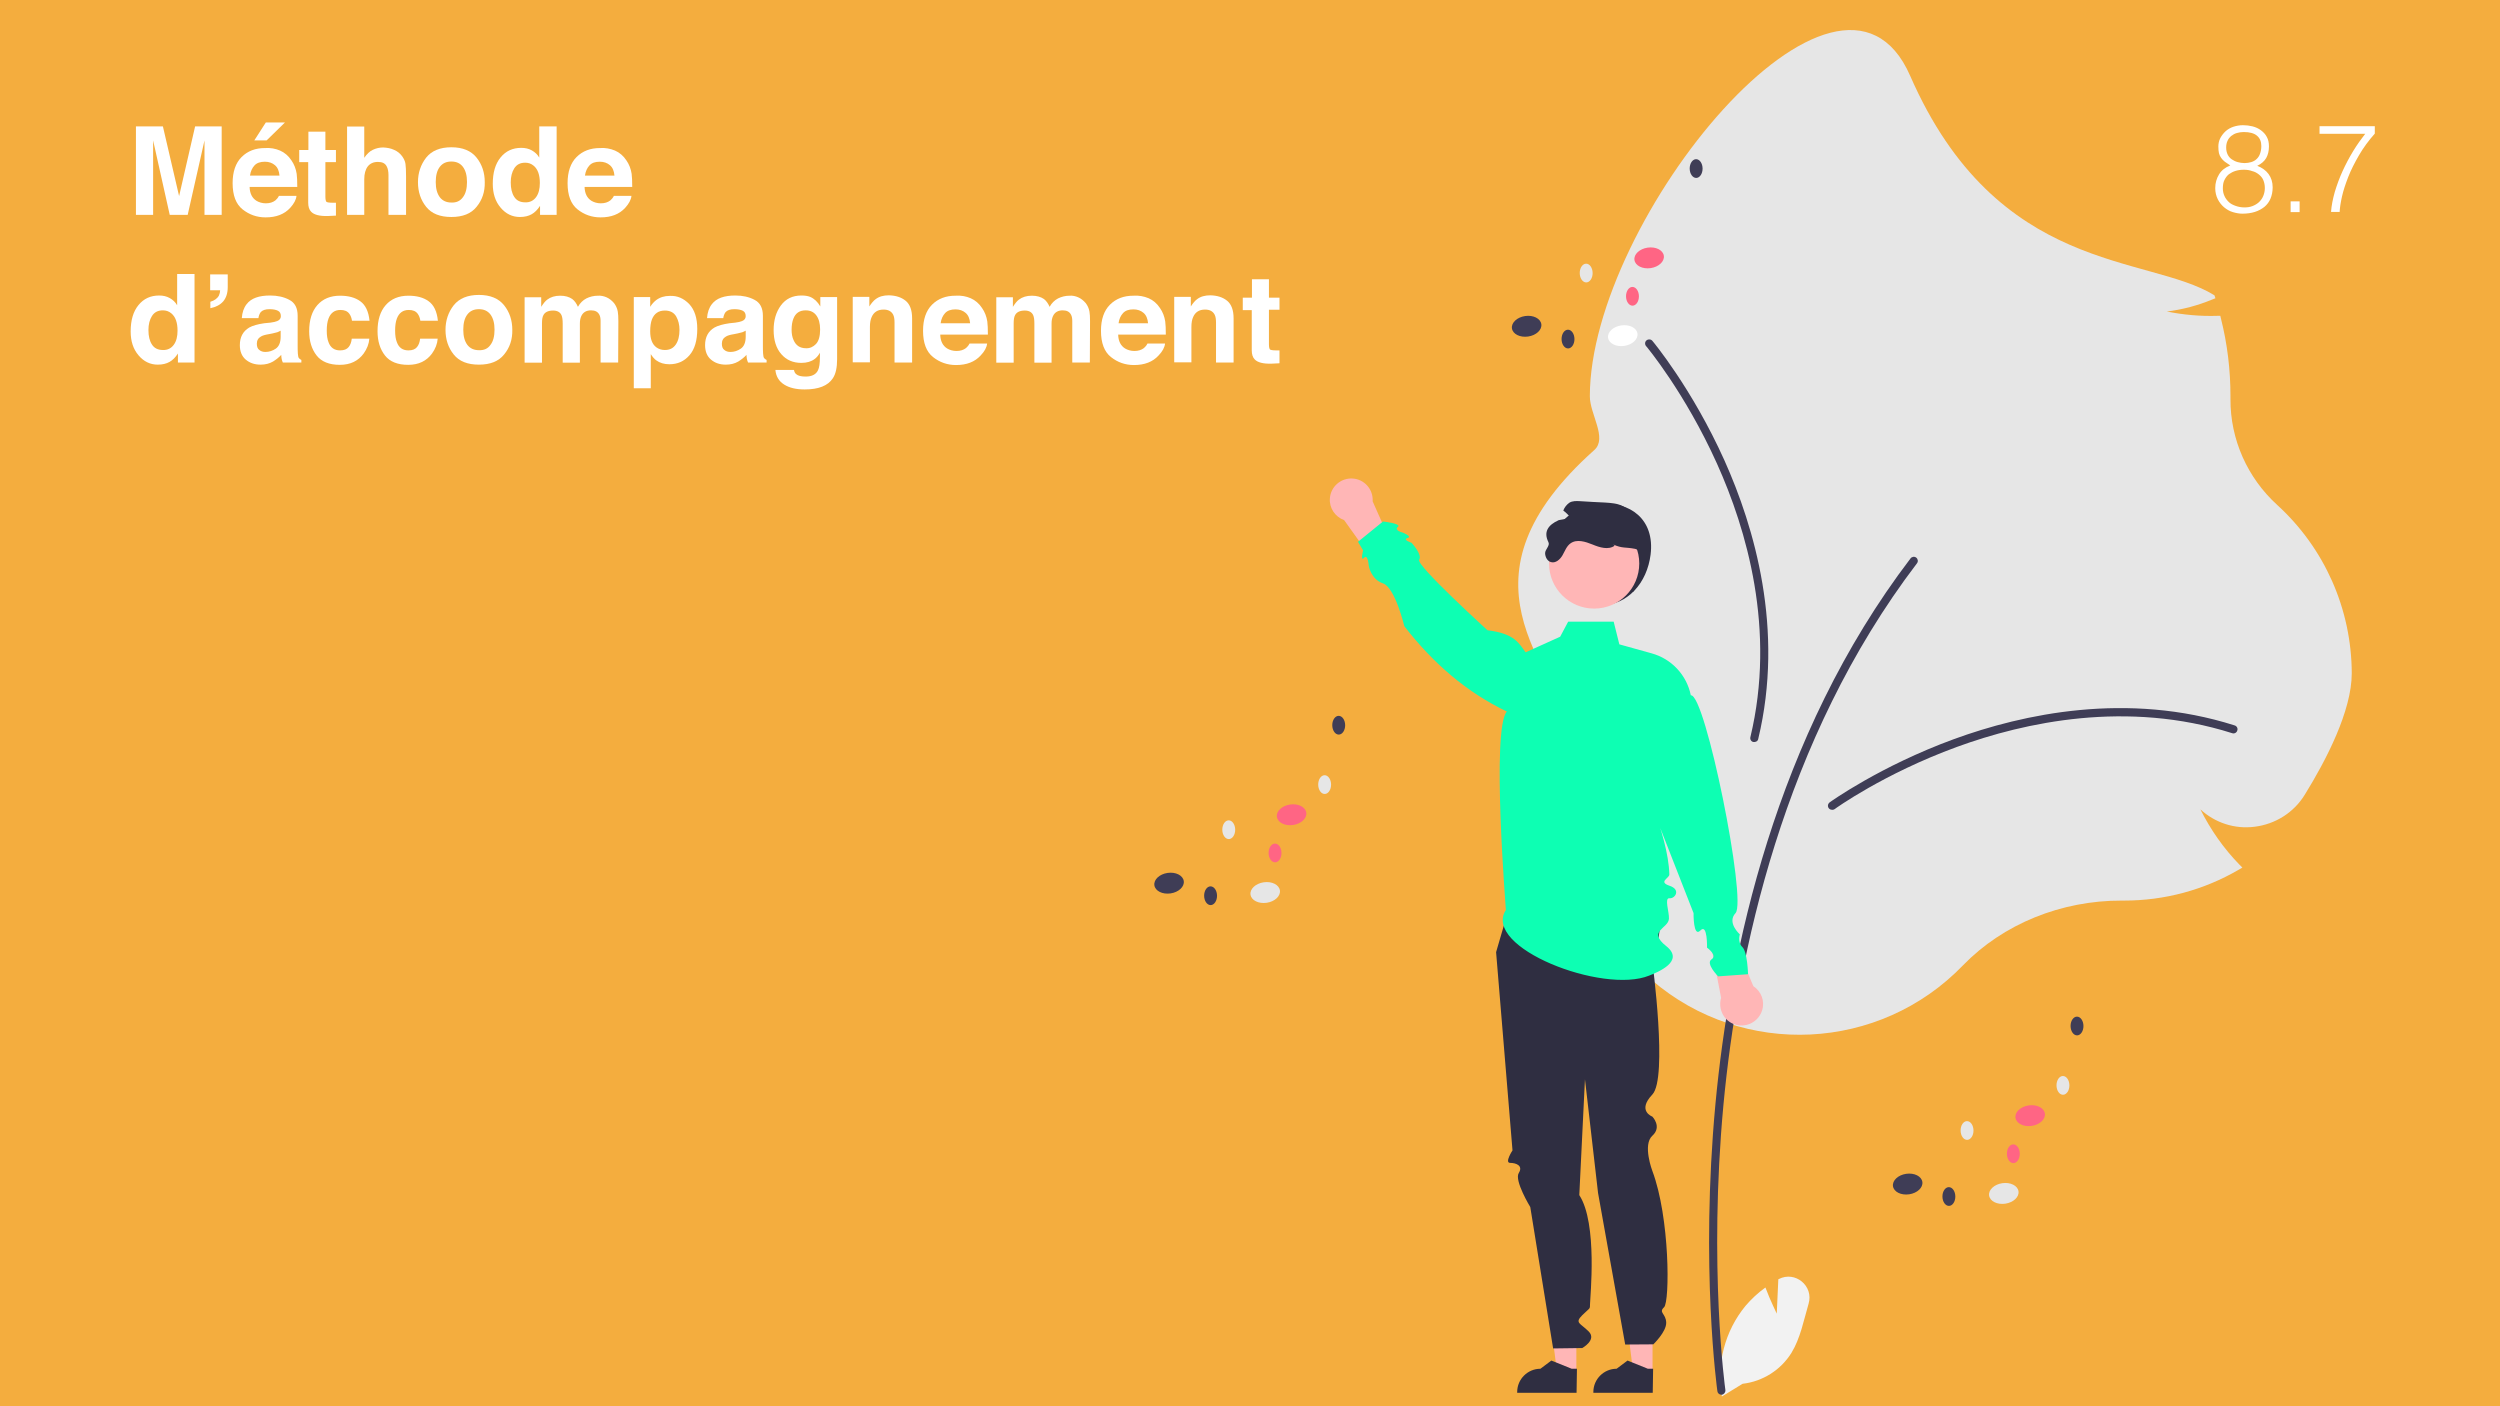 <?xml version="1.0" encoding="UTF-8"?>
<!-- Generator: Adobe Illustrator 27.4.1, SVG Export Plug-In . SVG Version: 6.00 Build 0)  -->
<svg xmlns="http://www.w3.org/2000/svg" xmlns:xlink="http://www.w3.org/1999/xlink" version="1.1" id="Calque_1" x="0px" y="0px" viewBox="0 0 1280 720" style="enable-background:new 0 0 1280 720;" xml:space="preserve">
<style type="text/css">
	.st0{fill:#F4AD3E;}
	.st1{fill:#FFFFFF;}
	.st2{fill:#F2F2F2;}
	.st3{fill:#E6E6E6;}
	.st4{fill:#3F3D56;}
	.st5{fill:#2F2E41;}
	.st6{fill:#FFB6B6;}
	.st7{fill:#0DFFB3;}
	.st8{fill:#FF6584;}
</style>
<rect class="st0" width="1280" height="720"></rect>
<g>
	<path class="st1" d="M99.9,64.7h13.6V110h-8.8V79.3c0-0.9,0-2.1,0-3.7c0-1.6,0-2.8,0-3.7L96.1,110h-9.2l-8.5-38.1   c0,0.9,0,2.1,0,3.7c0,1.6,0,2.8,0,3.7V110h-8.8V64.7h13.8l8.3,35.7L99.9,64.7z"></path>
	<path class="st1" d="M143.4,77.1c2.3,1,4.3,2.7,5.8,5c1.4,2,2.3,4.3,2.7,6.9c0.2,1.5,0.3,3.8,0.3,6.7h-24.4   c0.1,3.4,1.3,5.7,3.5,7.1c1.3,0.8,3,1.3,4.8,1.3c2,0,3.6-0.5,4.9-1.5c0.7-0.6,1.3-1.3,1.8-2.3h9c-0.2,2-1.3,4-3.2,6.1   c-3,3.3-7.2,4.9-12.6,4.9c-4.5,0-8.4-1.4-11.8-4.1s-5.1-7.2-5.1-13.4c0-5.8,1.5-10.3,4.6-13.4c3.1-3.1,7.1-4.6,12-4.6   C138.4,75.6,141.1,76.1,143.4,77.1z M130.3,84.7c-1.2,1.3-2,3-2.3,5.2h15.1c-0.2-2.3-0.9-4.1-2.3-5.3c-1.4-1.2-3.1-1.8-5.2-1.8   C133.3,82.8,131.5,83.4,130.3,84.7z M145.9,62.7l-9.4,9.2h-6.3l5.9-9.2H145.9z"></path>
	<path class="st1" d="M153.2,83v-6.2h4.7v-9.4h8.7v9.4h5.4V83h-5.4v17.7c0,1.4,0.2,2.2,0.5,2.6c0.3,0.3,1.4,0.5,3.2,0.5   c0.3,0,0.5,0,0.8,0s0.6,0,0.9,0v6.6l-4.2,0.2c-4.1,0.1-7-0.6-8.5-2.2c-1-1-1.5-2.6-1.5-4.6V83H153.2z"></path>
	<path class="st1" d="M201.7,76.7c1.7,0.7,3.1,1.8,4.2,3.3c0.9,1.3,1.5,2.5,1.7,3.9c0.2,1.3,0.3,3.5,0.3,6.5V110h-9V89.6   c0-1.8-0.3-3.3-0.9-4.4c-0.8-1.6-2.3-2.3-4.5-2.3c-2.3,0-4,0.8-5.2,2.3c-1.2,1.6-1.8,3.8-1.8,6.6V110h-8.8V64.8h8.8v16   c1.3-1.9,2.7-3.3,4.4-4.1c1.7-0.8,3.4-1.2,5.3-1.2C198.1,75.6,200,75.9,201.7,76.7z"></path>
	<path class="st1" d="M244,105.9c-2.8,3.5-7.1,5.2-12.9,5.2c-5.8,0-10.1-1.7-12.9-5.2c-2.8-3.5-4.2-7.7-4.2-12.6   c0-4.8,1.4-9,4.2-12.6c2.8-3.5,7.1-5.3,12.9-5.3c5.8,0,10.1,1.8,12.9,5.3c2.8,3.5,4.2,7.7,4.2,12.6   C248.3,98.2,246.9,102.4,244,105.9z M237,101c1.4-1.8,2.1-4.4,2.1-7.8s-0.7-5.9-2.1-7.8c-1.4-1.8-3.3-2.7-5.9-2.7   c-2.6,0-4.5,0.9-5.9,2.7c-1.4,1.8-2.1,4.4-2.1,7.8s0.7,5.9,2.1,7.8c1.4,1.8,3.4,2.7,5.9,2.7C233.7,103.8,235.6,102.9,237,101z"></path>
	<path class="st1" d="M272.3,77c1.6,0.9,2.9,2.1,3.8,3.7v-16h8.9V110h-8.5v-4.6c-1.3,2-2.7,3.4-4.3,4.3s-3.6,1.4-6,1.4   c-3.9,0-7.2-1.6-9.9-4.8c-2.7-3.2-4-7.2-4-12.2c0-5.7,1.3-10.2,4-13.5s6.2-4.9,10.6-4.9C268.9,75.7,270.7,76.1,272.3,77z    M274.5,100.9c1.3-1.8,1.9-4.2,1.9-7.2c0-4.1-1-7-3.1-8.8c-1.3-1.1-2.7-1.6-4.4-1.6c-2.6,0-4.4,1-5.6,2.9c-1.2,1.9-1.8,4.3-1.8,7.2   c0,3.1,0.6,5.6,1.8,7.4c1.2,1.9,3.1,2.8,5.6,2.8C271.3,103.7,273.2,102.7,274.5,100.9z"></path>
	<path class="st1" d="M314.9,77.1c2.3,1,4.3,2.7,5.8,5c1.4,2,2.3,4.3,2.7,6.9c0.2,1.5,0.3,3.8,0.3,6.7h-24.4   c0.1,3.4,1.3,5.7,3.5,7.1c1.3,0.8,3,1.3,4.8,1.3c2,0,3.6-0.5,4.9-1.5c0.7-0.6,1.3-1.3,1.8-2.3h9c-0.2,2-1.3,4-3.2,6.1   c-3,3.3-7.2,4.9-12.6,4.9c-4.5,0-8.4-1.4-11.8-4.1s-5.1-7.2-5.1-13.4c0-5.8,1.5-10.3,4.6-13.4c3.1-3.1,7.1-4.6,12-4.6   C309.9,75.6,312.5,76.1,314.9,77.1z M301.8,84.7c-1.2,1.3-2,3-2.3,5.2h15.1c-0.2-2.3-0.9-4.1-2.3-5.3c-1.4-1.2-3.1-1.8-5.2-1.8   C304.7,82.8,303,83.4,301.8,84.7z"></path>
	<path class="st1" d="M86.9,152.6c1.6,0.9,2.9,2.1,3.8,3.7v-16h8.9v45.3h-8.5V181c-1.3,2-2.7,3.4-4.3,4.3s-3.6,1.4-6,1.4   c-3.9,0-7.2-1.6-9.9-4.8c-2.7-3.2-4-7.2-4-12.2c0-5.7,1.3-10.2,4-13.5s6.2-4.9,10.6-4.9C83.5,151.3,85.3,151.7,86.9,152.6z    M89,176.5c1.3-1.8,1.9-4.2,1.9-7.2c0-4.1-1-7-3.1-8.8c-1.3-1.1-2.7-1.6-4.4-1.6c-2.6,0-4.4,1-5.6,2.9c-1.2,1.9-1.8,4.3-1.8,7.2   c0,3.1,0.6,5.6,1.8,7.4c1.2,1.9,3.1,2.8,5.6,2.8C85.8,179.3,87.7,178.3,89,176.5z"></path>
	<path class="st1" d="M107.7,154.5c2.1-0.6,3.6-1.7,4.4-3.2c0.4-0.9,0.6-1.8,0.6-2.7h-5.1v-8.1h9v6.5c0,3.1-0.8,5.5-2.3,7.3   c-1.6,1.8-3.7,2.9-6.6,3.5V154.5z"></path>
	<path class="st1" d="M138.4,165.2c1.6-0.2,2.8-0.5,3.5-0.8c1.3-0.5,1.9-1.4,1.9-2.5c0-1.4-0.5-2.3-1.5-2.8c-1-0.5-2.4-0.8-4.3-0.8   c-2.1,0-3.6,0.5-4.5,1.5c-0.6,0.8-1,1.8-1.2,3.1h-8.5c0.2-2.9,1-5.3,2.5-7.2c2.3-3,6.3-4.4,12-4.4c3.7,0,7,0.7,9.8,2.2   c2.9,1.5,4.3,4.2,4.3,8.2v15.4c0,1.1,0,2.4,0.1,3.9c0.1,1.1,0.2,1.9,0.5,2.3c0.3,0.4,0.7,0.7,1.3,1v1.3h-9.5   c-0.3-0.7-0.5-1.3-0.6-1.9c-0.1-0.6-0.2-1.3-0.2-2c-1.2,1.3-2.6,2.4-4.2,3.4c-1.9,1.1-4,1.6-6.4,1.6c-3.1,0-5.6-0.9-7.6-2.6   c-2-1.7-3-4.2-3-7.4c0-4.1,1.6-7.1,4.8-9c1.8-1,4.3-1.7,7.7-2.2L138.4,165.2z M143.7,169.3c-0.6,0.3-1.1,0.6-1.7,0.8   c-0.6,0.2-1.4,0.4-2.4,0.6l-2,0.4c-1.9,0.3-3.2,0.7-4,1.2c-1.4,0.8-2.1,2-2.1,3.7c0,1.5,0.4,2.6,1.3,3.2c0.8,0.7,1.9,1,3.1,1   c1.9,0,3.7-0.6,5.3-1.7c1.6-1.1,2.5-3.1,2.5-6.1V169.3z"></path>
	<path class="st1" d="M180.2,164.1c-0.2-1.3-0.6-2.4-1.3-3.4c-1-1.4-2.5-2-4.6-2c-3,0-5,1.5-6.1,4.4c-0.6,1.6-0.9,3.6-0.9,6.2   c0,2.5,0.3,4.4,0.9,5.9c1,2.8,3,4.2,5.9,4.2c2.1,0,3.5-0.6,4.4-1.7s1.4-2.5,1.6-4.3h9c-0.2,2.7-1.2,5.2-2.9,7.6   c-2.8,3.8-6.8,5.8-12.2,5.8s-9.4-1.6-11.9-4.8s-3.8-7.3-3.8-12.4c0-5.8,1.4-10.2,4.2-13.4c2.8-3.2,6.7-4.8,11.6-4.8   c4.2,0,7.7,0.9,10.3,2.8c2.7,1.9,4.3,5.2,4.8,10H180.2z"></path>
	<path class="st1" d="M215.2,164.1c-0.2-1.3-0.6-2.4-1.3-3.4c-1-1.4-2.5-2-4.6-2c-3,0-5,1.5-6.1,4.4c-0.6,1.6-0.9,3.6-0.9,6.2   c0,2.5,0.3,4.4,0.9,5.9c1,2.8,3,4.2,5.9,4.2c2.1,0,3.5-0.6,4.4-1.7s1.4-2.5,1.6-4.3h9c-0.2,2.7-1.2,5.2-2.9,7.6   c-2.8,3.8-6.8,5.8-12.2,5.8s-9.4-1.6-11.9-4.8s-3.8-7.3-3.8-12.4c0-5.8,1.4-10.2,4.2-13.4c2.8-3.2,6.7-4.8,11.6-4.8   c4.2,0,7.7,0.9,10.3,2.8c2.7,1.9,4.3,5.2,4.8,10H215.2z"></path>
	<path class="st1" d="M258.1,181.5c-2.8,3.5-7.1,5.2-12.9,5.2c-5.8,0-10.1-1.7-12.9-5.2c-2.8-3.5-4.2-7.7-4.2-12.6   c0-4.8,1.4-9,4.2-12.6c2.8-3.5,7.1-5.3,12.9-5.3c5.8,0,10.1,1.8,12.9,5.3c2.8,3.5,4.2,7.7,4.2,12.6   C262.4,173.8,261,178,258.1,181.5z M251.1,176.6c1.4-1.8,2.1-4.4,2.1-7.8s-0.7-5.9-2.1-7.8c-1.4-1.8-3.3-2.7-5.9-2.7   c-2.6,0-4.5,0.9-5.9,2.7c-1.4,1.8-2.1,4.4-2.1,7.8s0.7,5.9,2.1,7.8c1.4,1.8,3.4,2.7,5.9,2.7C247.8,179.4,249.8,178.5,251.1,176.6z"></path>
	<path class="st1" d="M310.5,152.2c1.4,0.6,2.7,1.6,3.9,3c0.9,1.2,1.6,2.6,1.9,4.3c0.2,1.1,0.3,2.8,0.3,5l-0.1,21.1h-9v-21.3   c0-1.3-0.2-2.3-0.6-3.1c-0.8-1.6-2.2-2.3-4.3-2.3c-2.4,0-4.1,1-5,3c-0.5,1.1-0.7,2.3-0.7,3.8v20h-8.8v-20c0-2-0.2-3.4-0.6-4.3   c-0.7-1.6-2.2-2.4-4.3-2.4c-2.5,0-4.2,0.8-5,2.4c-0.5,0.9-0.7,2.3-0.7,4.1v20.2h-8.9v-33.5h8.5v4.9c1.1-1.7,2.1-3,3.1-3.7   c1.7-1.3,3.9-2,6.6-2c2.6,0,4.6,0.6,6.2,1.7c1.3,1,2.2,2.4,2.9,4c1.1-2,2.6-3.4,4.3-4.3c1.8-0.9,3.8-1.4,6-1.4   C307.6,151.3,309.1,151.6,310.5,152.2z"></path>
	<path class="st1" d="M352.9,155.7c2.7,2.9,4.1,7.1,4.1,12.7c0,5.9-1.3,10.4-4,13.5s-6.1,4.6-10.3,4.6c-2.7,0-4.9-0.7-6.7-2   c-1-0.7-1.9-1.8-2.8-3.2v17.5h-8.7v-46.7h8.4v5c0.9-1.5,2-2.6,3-3.4c2-1.5,4.3-2.2,7-2.2C346.8,151.3,350.1,152.8,352.9,155.7z    M346.2,162c-1.2-2-3.1-3-5.8-3c-3.2,0-5.4,1.5-6.6,4.5c-0.6,1.6-0.9,3.6-0.9,6.1c0,3.9,1,6.6,3.1,8.2c1.2,0.9,2.7,1.4,4.4,1.4   c2.5,0,4.3-0.9,5.6-2.8s1.9-4.4,1.9-7.5C347.9,166.2,347.3,164,346.2,162z"></path>
	<path class="st1" d="M376.4,165.2c1.6-0.2,2.8-0.5,3.5-0.8c1.3-0.5,1.9-1.4,1.9-2.5c0-1.4-0.5-2.3-1.5-2.8c-1-0.5-2.4-0.8-4.3-0.8   c-2.1,0-3.6,0.5-4.5,1.5c-0.6,0.8-1,1.8-1.2,3.1H362c0.2-2.9,1-5.3,2.5-7.2c2.3-3,6.3-4.4,12-4.4c3.7,0,7,0.7,9.8,2.2   c2.9,1.5,4.3,4.2,4.3,8.2v15.4c0,1.1,0,2.4,0.1,3.9c0.1,1.1,0.2,1.9,0.5,2.3s0.7,0.7,1.3,1v1.3h-9.5c-0.3-0.7-0.5-1.3-0.6-1.9   s-0.2-1.3-0.2-2c-1.2,1.3-2.6,2.4-4.2,3.4c-1.9,1.1-4,1.6-6.4,1.6c-3.1,0-5.6-0.9-7.6-2.6c-2-1.7-3-4.2-3-7.4c0-4.1,1.6-7.1,4.8-9   c1.8-1,4.3-1.7,7.7-2.2L376.4,165.2z M381.8,169.3c-0.6,0.3-1.1,0.6-1.7,0.8c-0.6,0.2-1.4,0.4-2.4,0.6l-2,0.4   c-1.9,0.3-3.2,0.7-4,1.2c-1.4,0.8-2.1,2-2.1,3.7c0,1.5,0.4,2.6,1.3,3.2c0.8,0.7,1.9,1,3.1,1c1.9,0,3.7-0.6,5.3-1.7   c1.6-1.1,2.5-3.1,2.5-6.1V169.3z"></path>
	<path class="st1" d="M414.8,152c2.1,0.9,3.8,2.5,5.2,4.9v-4.8h8.6v31.8c0,4.3-0.7,7.6-2.2,9.8c-2.5,3.8-7.3,5.7-14.4,5.7   c-4.3,0-7.8-0.8-10.5-2.5s-4.2-4.2-4.5-7.5h9.5c0.2,1,0.6,1.8,1.2,2.2c0.9,0.8,2.5,1.2,4.8,1.2c3.2,0,5.3-1.1,6.3-3.2   c0.7-1.4,1-3.6,1-6.8v-2.2c-0.8,1.4-1.7,2.5-2.7,3.2c-1.7,1.3-4,2-6.8,2c-4.3,0-7.7-1.5-10.3-4.5c-2.6-3-3.9-7.1-3.9-12.3   c0-5,1.2-9.2,3.7-12.6c2.5-3.4,6-5.1,10.5-5.1C412.1,151.3,413.5,151.5,414.8,152z M417.8,176.1c1.4-1.5,2.1-4,2.1-7.4   c0-3.2-0.7-5.6-2-7.3s-3.1-2.5-5.4-2.5c-3.1,0-5.2,1.4-6.3,4.3c-0.6,1.5-0.9,3.4-0.9,5.7c0,1.9,0.3,3.7,1,5.2   c1.2,2.8,3.3,4.2,6.4,4.2C414.6,178.4,416.4,177.6,417.8,176.1z"></path>
	<path class="st1" d="M463.7,154c2.2,1.8,3.3,4.8,3.3,9v22.6h-9v-20.4c0-1.8-0.2-3.1-0.7-4.1c-0.9-1.7-2.5-2.6-4.9-2.6   c-3,0-5,1.3-6.1,3.8c-0.6,1.3-0.9,3-0.9,5.1v18.1h-8.8v-33.5h8.5v4.9c1.1-1.7,2.2-3,3.2-3.7c1.8-1.4,4.1-2,6.8-2   C458.7,151.3,461.5,152.2,463.7,154z"></path>
	<path class="st1" d="M497,152.7c2.3,1,4.3,2.7,5.8,5c1.4,2,2.3,4.3,2.7,6.9c0.2,1.5,0.3,3.8,0.3,6.7h-24.4c0.1,3.4,1.3,5.7,3.5,7.1   c1.3,0.8,3,1.3,4.8,1.3c2,0,3.6-0.5,4.9-1.5c0.7-0.6,1.3-1.3,1.8-2.3h9c-0.2,2-1.3,4-3.3,6.1c-3,3.3-7.2,4.9-12.6,4.9   c-4.5,0-8.4-1.4-11.8-4.1s-5.1-7.2-5.1-13.4c0-5.8,1.5-10.3,4.6-13.4c3.1-3.1,7.1-4.6,12-4.6C492.1,151.2,494.7,151.7,497,152.7z    M483.9,160.3c-1.2,1.3-2,3-2.3,5.2h15.1c-0.2-2.3-0.9-4.1-2.3-5.3c-1.4-1.2-3.1-1.8-5.2-1.8C486.9,158.4,485.1,159,483.9,160.3z"></path>
	<path class="st1" d="M552,152.2c1.4,0.6,2.7,1.6,3.9,3c0.9,1.2,1.6,2.6,1.9,4.3c0.2,1.1,0.3,2.8,0.3,5l-0.1,21.1h-9v-21.3   c0-1.3-0.2-2.3-0.6-3.1c-0.8-1.6-2.2-2.3-4.3-2.3c-2.4,0-4.1,1-5,3c-0.5,1.1-0.7,2.3-0.7,3.8v20h-8.8v-20c0-2-0.2-3.4-0.6-4.3   c-0.7-1.6-2.2-2.4-4.3-2.4c-2.5,0-4.2,0.8-5,2.4c-0.5,0.9-0.7,2.3-0.7,4.1v20.2h-8.9v-33.5h8.5v4.9c1.1-1.7,2.1-3,3.1-3.7   c1.7-1.3,3.9-2,6.6-2c2.6,0,4.6,0.6,6.2,1.7c1.3,1,2.2,2.4,2.9,4c1.1-2,2.6-3.4,4.3-4.3c1.8-0.9,3.8-1.4,6-1.4   C549.2,151.3,550.6,151.6,552,152.2z"></path>
	<path class="st1" d="M588.1,152.7c2.3,1,4.3,2.7,5.8,5c1.4,2,2.3,4.3,2.7,6.9c0.2,1.5,0.3,3.8,0.3,6.7h-24.4   c0.1,3.4,1.3,5.7,3.5,7.1c1.3,0.8,3,1.3,4.8,1.3c2,0,3.6-0.5,4.9-1.5c0.7-0.6,1.3-1.3,1.8-2.3h9c-0.2,2-1.3,4-3.3,6.1   c-3,3.3-7.2,4.9-12.6,4.9c-4.5,0-8.4-1.4-11.8-4.1s-5.1-7.2-5.1-13.4c0-5.8,1.5-10.3,4.6-13.4c3.1-3.1,7.1-4.6,12-4.6   C583.1,151.2,585.7,151.7,588.1,152.7z M575,160.3c-1.2,1.3-2,3-2.3,5.2h15.1c-0.2-2.3-0.9-4.1-2.3-5.3c-1.4-1.2-3.1-1.8-5.2-1.8   C577.9,158.4,576.2,159,575,160.3z"></path>
	<path class="st1" d="M628.3,154c2.2,1.8,3.3,4.8,3.3,9v22.6h-9v-20.4c0-1.8-0.2-3.1-0.7-4.1c-0.9-1.7-2.5-2.6-4.9-2.6   c-3,0-5,1.3-6.1,3.8c-0.6,1.3-0.9,3-0.9,5.1v18.1h-8.8v-33.5h8.5v4.9c1.1-1.7,2.2-3,3.2-3.7c1.8-1.4,4.1-2,6.8-2   C623.3,151.3,626.1,152.2,628.3,154z"></path>
	<path class="st1" d="M636.3,158.6v-6.2h4.7V143h8.7v9.4h5.4v6.2h-5.4v17.7c0,1.4,0.2,2.2,0.5,2.6c0.3,0.3,1.4,0.5,3.2,0.5   c0.3,0,0.5,0,0.8,0s0.6,0,0.9,0v6.6l-4.2,0.2c-4.1,0.1-7-0.6-8.5-2.2c-1-1-1.5-2.6-1.5-4.6v-20.6H636.3z"></path>
</g>
<g>
	<path class="st1" d="M1141.9,84.7c-1.1-0.7-2-1.3-2.8-1.9c-0.8-0.6-1.4-1.3-1.9-2c-0.5-0.7-0.9-1.5-1.1-2.4c-0.2-0.9-0.3-2-0.3-3.4   c0-1.5,0.3-2.9,1-4.3c0.7-1.3,1.6-2.5,2.7-3.5c1.1-1,2.5-1.8,4-2.3c1.5-0.5,3.2-0.8,4.9-0.8c1.7,0,3.3,0.2,4.9,0.6   c1.6,0.4,3.1,1.1,4.3,2s2.3,2,3,3.4c0.8,1.4,1.1,3,1.1,4.9c0,2.3-0.5,4.3-1.4,5.9c-0.9,1.6-2.5,3-4.6,4c2.4,0.9,4.4,2.3,5.8,4.2   c1.4,1.9,2.1,4.2,2.1,6.8c0,2.2-0.4,4.1-1.1,5.8c-0.7,1.7-1.8,3.1-3.1,4.2c-1.4,1.1-3,2-4.9,2.6c-1.9,0.6-4.1,0.9-6.4,0.9   c-1.6,0-3.2-0.3-4.9-0.8c-1.7-0.5-3.2-1.4-4.5-2.5c-1.3-1.1-2.4-2.5-3.2-4.1c-0.8-1.6-1.3-3.5-1.3-5.7c0-2.6,0.7-5,2-7.1   S1139.4,85.7,1141.9,84.7z M1148.9,86.9c-1.6,0-3,0.2-4.3,0.6s-2.4,1-3.4,1.7c-1,0.8-1.7,1.8-2.3,3s-0.8,2.6-0.8,4.3   c0,1.4,0.3,2.7,0.8,3.8c0.5,1.2,1.3,2.2,2.2,3.1c0.9,0.9,2.1,1.5,3.5,2c1.4,0.5,2.9,0.8,4.6,0.8c1.5,0,2.8-0.2,4.1-0.7   c1.3-0.5,2.4-1.2,3.3-2c0.9-0.9,1.7-1.9,2.2-3.2c0.5-1.2,0.8-2.6,0.8-4c0-1.6-0.3-2.9-0.8-4.1c-0.5-1.2-1.3-2.1-2.3-2.9   c-1-0.8-2.1-1.4-3.4-1.7C1151.8,87.1,1150.4,86.9,1148.9,86.9z M1148.8,67.6c-1.3,0-2.4,0.2-3.5,0.5c-1.1,0.3-2,0.8-2.9,1.5   c-0.8,0.7-1.5,1.5-1.9,2.5c-0.5,1-0.7,2.2-0.7,3.5c0,1.4,0.3,2.6,0.8,3.6c0.5,1,1.2,1.8,2.1,2.4s1.9,1.1,3,1.4   c1.1,0.3,2.3,0.5,3.5,0.5c1.2,0,2.4-0.2,3.4-0.5c1-0.3,2-0.8,2.7-1.5c0.8-0.7,1.4-1.6,1.8-2.7c0.4-1.1,0.7-2.4,0.7-4   c0-2.3-0.7-4-2.2-5.3C1154.1,68.2,1151.8,67.6,1148.8,67.6z"></path>
	<path class="st1" d="M1172.8,108.6v-5.5h4.6v5.5H1172.8z"></path>
	<path class="st1" d="M1187.6,64.6h28.3v3.8c-3.2,3.6-5.9,7.3-8.1,11.1c-2.2,3.8-4.1,7.5-5.5,11.1c-1.4,3.6-2.5,6.9-3.2,10   c-0.7,3.1-1.1,5.8-1.2,7.9h-4.4c0.2-3.2,0.9-6.6,1.9-10.2c1.1-3.6,2.4-7.2,4-10.7c1.6-3.5,3.4-6.9,5.4-10.2c2-3.3,4.1-6.2,6.2-8.9   h-23.4V64.6z"></path>
</g>
<path class="st2" d="M903.9,659.2c-3.8,2.7-7.2,5.9-10.2,9.4c-10.6,12.9-15,29.9-12.1,46.4l10.6-6.5c10.3-1.2,19.5-7,25-15.8  c4.6-7.5,6.3-16.7,8.8-25.2c2.7-9.1-6.9-17-15.3-12.6c-0.1,0-0.2,0.1-0.2,0.1l-0.8,17.6C909.8,672.6,906.4,666,903.9,659.2z"></path>
<path class="st3" d="M1005.1,494.2c-42.7,44.3-112.6,47.7-159.3,7.7c-7-6-14.5-16.5-22.3-31.1c-10-19.1-10.8-41.7-2.3-61.4  c-4.1,4.2-8.6,7.9-13.5,11.1l-2.5,1.6l-0.1-3c-0.1-1.9-0.1-3.8-0.1-5.7c0-10.9,8.3-22,4.5-32.1c-16.1-42.6-67.1-84.9,6.8-150.9  c6.8-6.1-2.3-18.3-2.3-27.5C814,112.4,941.8-44,978,38.8c44.7,102.2,121.7,91.3,155.8,112.4l0.5,1.5l-1.5,0.6  c-7.5,3.1-15.3,5.2-23.4,6.2c8.6,1.7,17.3,2.5,26,2.2l1.4,0l0.3,1.3c3.3,13,4.9,26.4,4.9,39.9l0,1.5c-0.1,20.6,8.7,40.3,24,54.2  c24.2,22.1,38,53.3,38.1,86.1c0,19.2-13,44.3-24,62.1c-5.6,9.2-15.1,15.2-25.8,16.5c-10.1,1.3-20.2-2-27.7-8.9  c5.2,10.4,11.9,20,20,28.3l1.5,1.5l-1.9,1.1c-17.8,10.4-38,15.8-58.6,15.8l-1.2,0C1055.3,461,1025.6,473.1,1005.1,494.2  L1005.1,494.2z"></path>
<path class="st4" d="M881.6,714.1c1.1-0.2,1.9-1.2,1.8-2.4c-0.1-0.6-8.7-63-1-146c7.2-76.6,30.2-186.8,99.1-277.3c0,0,0,0,0,0  c0.7-0.9,0.5-2.2-0.4-2.9c-0.9-0.7-2.2-0.5-2.9,0.4c-69.5,91.2-92.7,202.3-99.9,279.4c-7.8,83.5,0.9,146.3,1,147  c0.1,1,1,1.8,2.1,1.8C881.5,714.2,881.6,714.2,881.6,714.1z"></path>
<path class="st4" d="M939.3,414.3c0.2-0.2,25.2-18.2,62.7-31.9c34.5-12.6,87-24.1,140.9-7l0,0c1.1,0.4,2.3-0.3,2.6-1.4  c0.4-1.1-0.3-2.3-1.4-2.6c-55-17.5-108.5-5.8-143.6,7c-38,13.9-63.4,32.2-63.7,32.4c-0.5,0.4-0.9,1-0.9,1.7c0,1.2,0.9,2.1,2.1,2.1  C938.5,414.7,939,414.5,939.3,414.3z"></path>
<path class="st4" d="M842.8,177.2c0.2,0.2,19.9,23.8,36.3,60.2c15.1,33.5,30.3,85,17.1,140l0,0c-0.3,1.1,0.4,2.3,1.5,2.5  s2.3-0.4,2.5-1.5c13.5-56.1-2-108.6-17.3-142.7c-16.6-36.9-36.7-61-36.9-61.2c-0.4-0.5-1.1-0.8-1.8-0.7c-1.2,0.1-2,1.1-1.9,2.2  C842.3,176.5,842.5,176.9,842.8,177.2z"></path>
<path class="st5" d="M819.1,258c-14.3,1.3-26,11.6-26,26l0,0c0,14.4,11.6,26,26,26c14.4,0,24.2-11.7,26-26  C847.4,265.7,834.3,256.6,819.1,258z"></path>
<polygon class="st6" points="807.1,664.5 792.4,664.5 797.2,702.7 807.1,702.7 "></polygon>
<path class="st5" d="M807.4,700.8l-2.7,0l-10.4-4.2l-5.6,4.2h0c-6.5,0-11.9,5.3-11.9,11.9v0.4l30.4,0L807.4,700.8z"></path>
<polygon class="st6" points="846.1,664.5 831.4,664.5 836.2,702.7 846.1,702.7 "></polygon>
<path class="st5" d="M846.4,700.8l-2.7,0l-10.4-4.2l-5.6,4.2h0c-6.5,0-11.9,5.3-11.9,11.9v0.4l30.4,0L846.4,700.8z"></path>
<path class="st5" d="M845.9,459c9,9.4,0.1,33.5,0.1,33.5s8,59.5,0,67.9s0,11.3,0,11.3s5.1,5.2,0,9.8s0,18,0,18c9,23.9,9,67,6,69.8  s1,3.2,1.1,7.9s-6.6,11.1-6.6,11.1l-14.4,0.1l-13.9-77.6l-6.7-58.2l-2.9,59.3c9.5,14.5,5.5,52.5,5.5,55.6s0,1.9-4,5.9s-1,4,3.3,8.3  s-3.3,8.5-3.3,8.5l-14.9,0.2l-11.7-72.4c0,0-8.3-13.6-5.9-17.4s-1.4-5.2-4.4-5.2s1.2-6.4,1.2-6.4L766,487.5l7-24  C773,463.5,837,449.5,845.9,459z"></path>
<path class="st6" d="M897.7,504.9c4.1,2.7,6,7.7,4.5,12.4c-1.8,5.8-7.9,9-13.7,7.3s-9-7.9-7.3-13.7l-5.9-30.7l9.8-5.5L897.7,504.9  L897.7,504.9z"></path>
<path class="st6" d="M680.9,255.2c0.4-6,5.6-10.6,11.7-10.2c6,0.4,10.6,5.6,10.2,11.7l12.7,28.6l-8.3,7.6l-19-26.6  C683.5,264.6,680.5,260,680.9,255.2z"></path>
<path class="st7" d="M771.5,364.3c-20.5-9.8-37.8-24.7-52.5-43.7c0,0-4.7-19.8-10.9-21.9s-7.3-9-7.3-9s-0.4-6.3-2.4-4.1  s-0.5-3.8-0.5-3.8l-2.6-4.4l12.8-10.4c0,0,9.8,1.1,7.6,2.8s2.5,2.9,2.5,2.9s5.2,2,2.4,2.8s2.1,2.4,2.1,2.4s5.7,6.1,3.9,8.7  s35,36.1,35,36.1c13.7,1.6,16.1,6.6,19.5,11.3l17.7-8l4.1-7.7h23.3l2.9,11.6l16.5,4.6c10.2,2.8,18,11.1,20.1,21.5  c7.4-1.1,28.8,105.2,22.9,111.5c-4.6,4.9,2.2,10.9,2.2,10.9s-1.3,4,1.3,6.5s2.9,13.9,2.9,13.9l-15.3,1.1c0,0-6.6-6.6-3.4-8.7  s-2.3-6-2.3-6s0.3-12.7-3.4-8.8s-3.5-8.9-3.5-8.9l-29-74.1c0,0,16.1,33.3,16.6,54.3c0.1,1.9-5.9,3.8,0.1,5.8s2.8,6.7,0,6.4  s-0.1,7.1-0.3,10.5c-0.3,5.1-11.2,6.2-1.4,14s-4.5,13.4-8.7,15.1c-23.8,9.7-85.7-14.5-73.4-33.6C771.1,466,763.5,373.4,771.5,364.3z  "></path>
<circle class="st6" cx="816.2" cy="288.5" r="23.1"></circle>
<path class="st5" d="M838.2,267.9c-1.7-3.5-3.9-7-7.4-8.8c-2.8-1.4-6-1.6-9.1-1.8c-4.2-0.2-8.4-0.4-12.7-0.7  c-1.9-0.1-3.9-0.2-5.5,0.8c-1.4,1-2.5,2.4-3.1,4c1.5,1.1,2.8,2.4,3.8,3.9c-2,0.3-4.1,0.6-6.1,1c-5.6,2.5-7.9,6.1-5.3,11.3  c0.9,1.8-1.7,3.7-1.7,5.6s1.1,4.1,3,4.6c2.4,0.7,4.7-1.4,5.9-3.5c1.2-2.1,2.1-4.7,4.1-6.1c3.2-2.3,7.6-0.9,11.3,0.6  c3.6,1.5,8.1,2.9,11.3,0.6l-0.7-0.6c4.8,2.1,6,1.2,11.1,2.2c7.1,1.3,0,22-1,22s3.3-7,4-12C841.4,282.3,842,275.9,838.2,267.9z"></path>
<ellipse transform="matrix(0.99 -0.144 0.144 0.99 -77.253 154.016)" class="st3" cx="1025.5" cy="610.8" rx="7.6" ry="5.3"></ellipse>
<ellipse transform="matrix(0.99 -0.144 0.144 0.99 -77.075 146.886)" class="st4" cx="976.3" cy="606" rx="7.6" ry="5.3"></ellipse>
<ellipse transform="matrix(0.99 -0.144 0.144 0.99 -71.381 155.54)" class="st8" cx="1039" cy="571" rx="7.6" ry="5.3"></ellipse>
<ellipse transform="matrix(1 -7.561574e-03 7.561574e-03 1 -4.172 8.002)" class="st3" cx="1056.2" cy="555.7" rx="3.3" ry="4.8"></ellipse>
<ellipse transform="matrix(1 -7.561574e-03 7.561574e-03 1 -3.942 8.056)" class="st4" cx="1063.4" cy="525.3" rx="3.3" ry="4.8"></ellipse>
<ellipse transform="matrix(1 -7.561574e-03 7.561574e-03 1 -4.348 7.632)" class="st3" cx="1007.1" cy="578.8" rx="3.3" ry="4.8"></ellipse>
<ellipse transform="matrix(1 -7.561574e-03 7.561574e-03 1 -4.437 7.812)" class="st8" cx="1030.8" cy="590.7" rx="3.3" ry="4.8"></ellipse>
<ellipse transform="matrix(1 -7.561574e-03 7.561574e-03 1 -4.604 7.562)" class="st4" cx="997.8" cy="612.6" rx="3.3" ry="4.8"></ellipse>
<ellipse transform="matrix(0.99 -0.144 0.144 0.99 -59.019 97.987)" class="st3" cx="647.5" cy="456.8" rx="7.6" ry="5.3"></ellipse>
<ellipse transform="matrix(0.99 -0.144 0.144 0.99 -58.84 90.857)" class="st4" cx="598.3" cy="452" rx="7.6" ry="5.3"></ellipse>
<ellipse transform="matrix(0.99 -0.144 0.144 0.99 -53.147 99.51)" class="st8" cx="661" cy="417" rx="7.6" ry="5.3"></ellipse>
<ellipse transform="matrix(1 -7.561574e-03 7.561574e-03 1 -3.018 5.139)" class="st3" cx="678.2" cy="401.7" rx="3.3" ry="4.8"></ellipse>
<ellipse transform="matrix(1 -7.561574e-03 7.561574e-03 1 -2.788 5.194)" class="st4" cx="685.4" cy="371.3" rx="3.3" ry="4.8"></ellipse>
<ellipse transform="matrix(1 -7.564670e-03 7.564670e-03 1 -3.195 4.771)" class="st3" cx="629.1" cy="424.8" rx="3.3" ry="4.8"></ellipse>
<ellipse transform="matrix(1 -7.561574e-03 7.561574e-03 1 -3.283 4.949)" class="st8" cx="652.8" cy="436.7" rx="3.3" ry="4.8"></ellipse>
<ellipse transform="matrix(1 -7.561574e-03 7.561574e-03 1 -3.45 4.699)" class="st4" cx="619.8" cy="458.6" rx="3.3" ry="4.8"></ellipse>
<ellipse transform="matrix(0.99 -0.144 0.144 0.99 -16.078 121.365)" class="st1" cx="830.5" cy="171.8" rx="7.6" ry="5.3"></ellipse>
<ellipse transform="matrix(0.99 -0.144 0.144 0.99 -15.899 114.235)" class="st4" cx="781.3" cy="167" rx="7.6" ry="5.3"></ellipse>
<ellipse transform="matrix(0.99 -0.144 0.144 0.99 -10.206 122.889)" class="st8" cx="844" cy="132" rx="7.6" ry="5.3"></ellipse>
<ellipse transform="matrix(1 -7.561574e-03 7.561574e-03 1 -0.858 6.515)" class="st3" cx="861.2" cy="116.7" rx="3.3" ry="4.8"></ellipse>
<ellipse transform="matrix(1 -7.561574e-03 7.561574e-03 1 -0.628 6.569)" class="st4" cx="868.4" cy="86.3" rx="3.3" ry="4.8"></ellipse>
<ellipse transform="matrix(1 -7.561574e-03 7.561574e-03 1 -1.034 6.145)" class="st3" cx="812.1" cy="139.8" rx="3.3" ry="4.8"></ellipse>
<ellipse transform="matrix(1 -7.561574e-03 7.561574e-03 1 -1.123 6.325)" class="st8" cx="835.8" cy="151.7" rx="3.3" ry="4.8"></ellipse>
<ellipse transform="matrix(1 -7.561574e-03 7.561574e-03 1 -1.29 6.075)" class="st4" cx="802.8" cy="173.6" rx="3.3" ry="4.8"></ellipse>
</svg>
